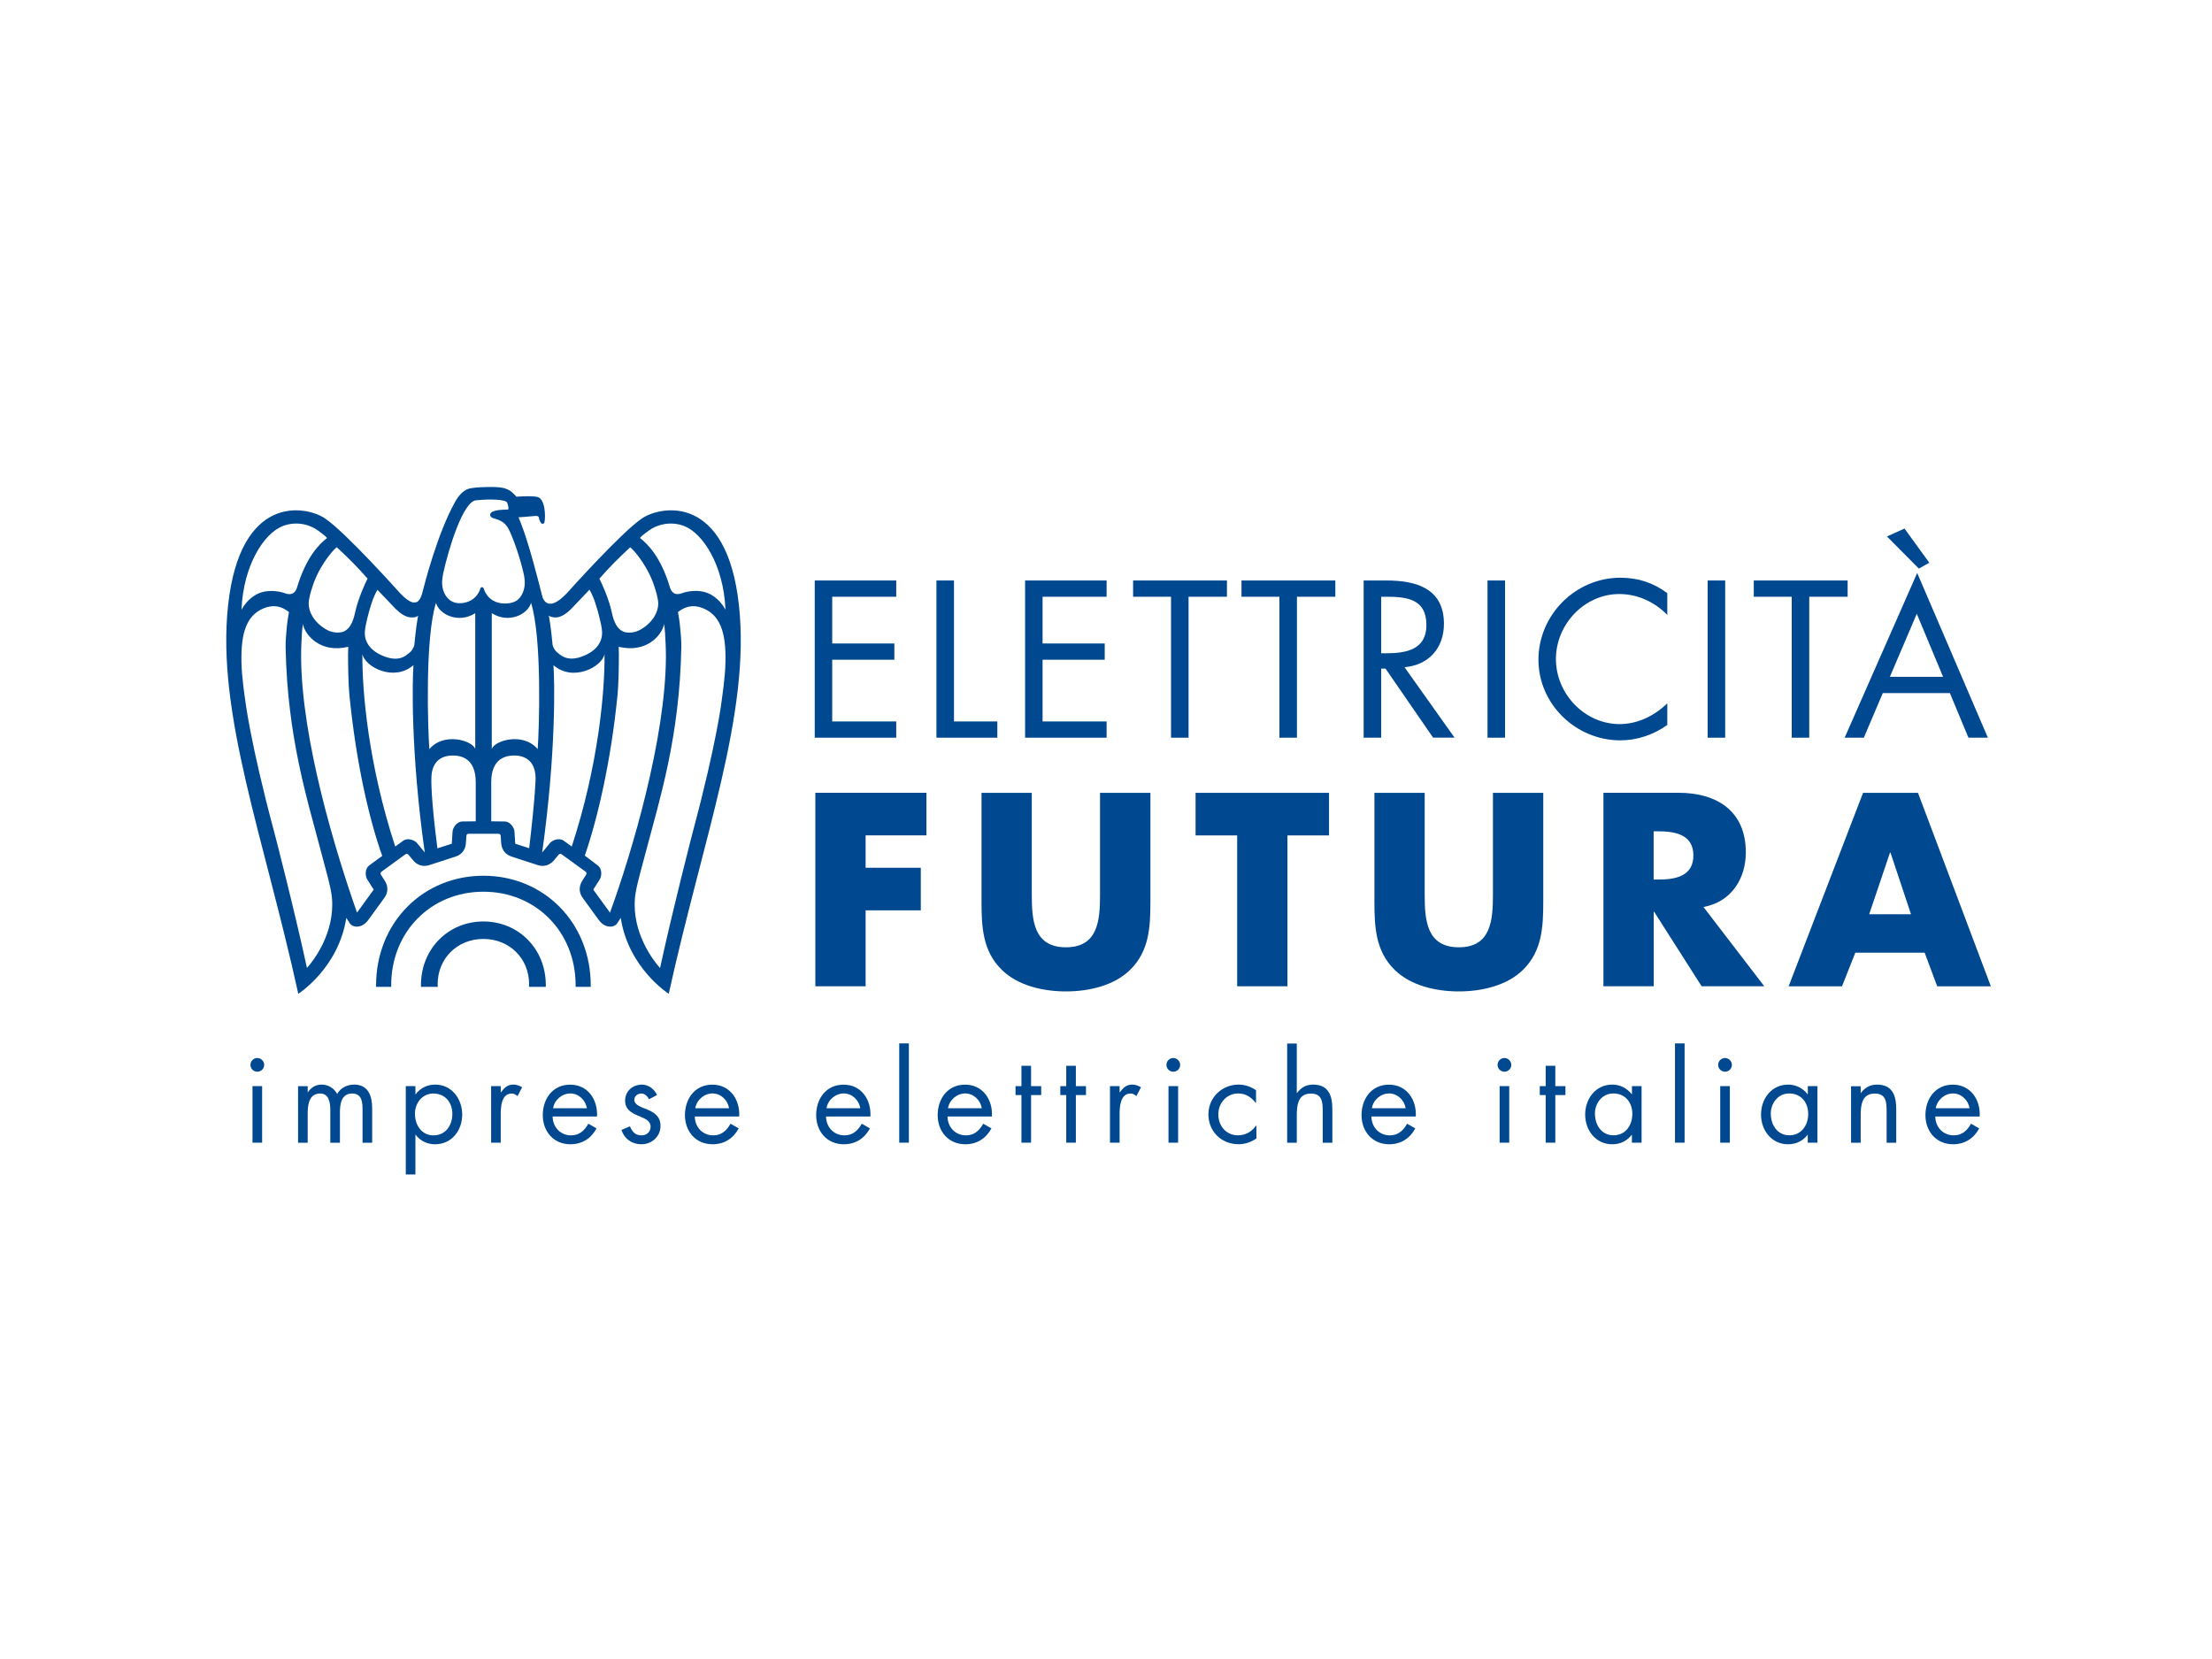 <?xml version="1.0" encoding="UTF-8"?>
<svg id="PLACE_LOGO" data-name="PLACE LOGO" xmlns="http://www.w3.org/2000/svg" viewBox="0 0 400 300">
  <defs>
    <style>
      .cls-1 {
        fill: #004990;
      }
    </style>
  </defs>
  <g>
    <path class="cls-1" d="m147.33,104.97h14.74v2.94h-11.58v8.45h11.24v2.94h-11.24v11.16h11.58v2.94h-14.74v-28.43Z"/>
    <path class="cls-1" d="m172.51,130.46h7.84v2.94h-11.01v-28.43h3.17v25.49Z"/>
    <path class="cls-1" d="m185.37,104.97h14.74v2.94h-11.58v8.45h11.24v2.94h-11.24v11.16h11.58v2.94h-14.74v-28.43Z"/>
    <path class="cls-1" d="m214.93,133.4h-3.17v-25.49h-6.86v-2.94h16.97v2.94h-6.94v25.49Z"/>
    <path class="cls-1" d="m234.53,133.4h-3.17v-25.49h-6.86v-2.94h16.97v2.94h-6.94v25.49Z"/>
    <path class="cls-1" d="m249.76,133.4h-3.17v-28.43h4.11c5.39,0,10.41,1.43,10.41,7.84,0,4.37-2.75,7.47-7.13,7.84l9.05,12.74h-3.88l-8.6-12.48h-.79v12.48Zm0-15.27h.98c3.58,0,7.2-.68,7.2-5.09,0-4.68-3.43-5.13-7.24-5.13h-.94v10.22Z"/>
    <path class="cls-1" d="m272.16,133.4h-3.17v-28.43h3.17v28.43Z"/>
    <path class="cls-1" d="m301.49,111.19c-2.26-2.34-5.39-3.77-8.67-3.77-6.33,0-11.46,5.5-11.46,11.76s5.17,11.76,11.54,11.76c3.2,0,6.33-1.51,8.6-3.77v3.92c-2.45,1.77-5.47,2.79-8.48,2.79-8.03,0-14.82-6.52-14.82-14.59s6.67-14.82,14.82-14.82c3.17,0,5.96.9,8.48,2.79v3.92Z"/>
    <path class="cls-1" d="m311.97,133.4h-3.17v-28.43h3.17v28.43Z"/>
    <path class="cls-1" d="m327.17,133.4h-3.17v-25.49h-6.86v-2.94h16.97v2.94h-6.94v25.49Z"/>
    <path class="cls-1" d="m340.47,125.33l-3.43,8.07h-3.47l13.12-29.79,12.78,29.79h-3.51l-3.36-8.07h-12.14Zm3.92-29.75l4.49,6.18-1.89,1.06-5.77-5.81,3.17-1.43Zm2.22,15.42l-4.86,11.39h9.62l-4.75-11.39Z"/>
    <path class="cls-1" d="m156.53,151.07v5.85h9.98v7.7h-9.98v13.73h-9.09v-34.99h20.09v7.7h-11Z"/>
    <path class="cls-1" d="m208.03,143.37v19.67c0,4.5-.19,8.95-3.67,12.34-2.92,2.88-7.52,3.9-11.6,3.9s-8.68-1.02-11.6-3.9c-3.48-3.39-3.67-7.84-3.67-12.34v-19.67h9.09v18.42c0,4.55.32,9.51,6.17,9.51s6.17-4.96,6.17-9.51v-18.42h9.09Z"/>
    <path class="cls-1" d="m232.81,178.35h-9.09v-27.28h-7.52v-7.7h24.13v7.7h-7.52v27.28Z"/>
    <path class="cls-1" d="m279.07,143.37v19.67c0,4.5-.19,8.95-3.67,12.34-2.92,2.88-7.52,3.9-11.6,3.9s-8.68-1.02-11.6-3.9c-3.48-3.39-3.66-7.84-3.66-12.34v-19.67h9.09v18.42c0,4.55.32,9.51,6.17,9.51s6.17-4.96,6.17-9.51v-18.42h9.09Z"/>
    <path class="cls-1" d="m319.03,178.35h-11.32l-8.58-13.46h-.09v13.46h-9.09v-34.99h13.59c6.91,0,12.16,3.29,12.16,10.77,0,4.82-2.69,9-7.66,9.88l11,14.34Zm-20-19.3h.88c2.97,0,6.31-.56,6.31-4.36s-3.34-4.36-6.31-4.36h-.88v8.72Z"/>
    <path class="cls-1" d="m335.5,172.28l-2.41,6.08h-9.65l13.46-34.99h9.93l13.18,34.99h-9.7l-2.27-6.08h-12.53Zm6.36-18.1h-.09l-3.76,11.14h7.56l-3.71-11.14Z"/>
  </g>
  <g>
    <path class="cls-1" d="m116.1,93.74c-3.78,2.54-13.59,13.53-13.59,13.53-1.96,2.07-2.93,1.89-2.93,1.89-1.21.11-1.52-1.34-1.52-1.34-.14-.57-.28-1.12-.43-1.65v-.05c-1.6-6.19-2.71-9.82-3.86-12.58,0,0,1.81-.11,2.79-.22.98-.1.84.17.96.62,0,0,.25.78.56.78.34,0,.38-.31.38-.31.2-.85.21-4.37-1.43-4.58-1.64-.22-3.62,0-3.62,0-.63-.63-1.06-1.16-1.91-1.44-1.04-.47-3.93-.3-3.93-.3,0,0-1.15-.01-2.4.19-1.16.19-2.08,1.05-2.9,2.52-3.18,5.71-5.48,14.75-5.89,16.35,0,0-.41,1.86-1.33,1.77,0,0-.75.41-2.71-1.66,0,0-9.81-10.99-13.59-13.53-3.45-2.31-15.33-4.5-17.51,15.78-2.11,19.56,6.5,41.93,12.7,70.2,0,0,7.28-4.63,8.68-13.73l.65,1c.53.78,2.17.97,3.34-.64l2.87-3.95c1.17-1.61.2-2.98.01-3.26l-.62-.98c-.1-.16-.06-.4.1-.51l4.36-3.17c.16-.11.39-.09.52.07l.74.89c.21.26,1.21,1.61,3.1.99l4.65-1.51c1.89-.61,1.91-2.29,1.92-2.63l.08-1.15c.01-.2.18-.36.38-.36h5.44c.2,0,.37.16.38.36l.08,1.15c.02.33.04,2.01,1.93,2.63l4.64,1.51c1.88.61,2.89-.73,3.1-.99l.74-.89c.12-.15.36-.18.52-.07l4.36,3.17c.16.11.2.35.09.51l-.62.98c-.18.28-1.15,1.65.01,3.26l2.87,3.95c1.17,1.61,2.81,1.41,3.34.64l.65-1c1.39,9.1,8.68,13.73,8.68,13.73,6.21-28.27,14.81-50.64,12.7-70.2-2.18-20.28-14.06-18.09-17.52-15.78Zm-44.46,16.45c1.59,1.55,2.61,1.48,3.04,1.46.29-.02.66-.08.92-.32-.38,2.04-.67,5.24-.67,5.26,0,.15-.27.95-.84,1.4-.54.43-1.68,1.69-4.25.83-3.15-1.05-3.93-3.03-3.87-4.48.03-.75.3-1.91.44-2.49.41-1.72,1.07-3.97,1.85-5.19.31.34,3.38,3.55,3.38,3.55Zm-10.74-11.23c2.27,2.08,3.85,3.71,5.57,5.67-.46.85-1.72,3.71-2.21,5.92-.19.86-.63,3.18-2.28,3.71-.81.26-2.03.14-3.04-.46-2.31-1.38-3.12-3.26-3.12-4.64,0-1.02.51-2.55.54-2.62,1.05-3.72,3.62-6.89,4.54-7.59Zm-9.86-3.8c2.65-1.06,5.22-.2,6.51.81.47.37,1.25.88,1.59,1.32-1.43,1.11-3.73,3.41-5.39,8.81-.14.53-.58,1.86-2.38,1.12,0,0-3.11-1.11-5.52.59-1.03.72-1.59,1.44-2.18,2.44.34-8.17,4.13-13.78,7.37-15.08Zm4.47,79.89c-2.32-10.72-5.86-24.39-5.9-24.5-4.43-16.49-5.28-24.07-5.29-24.12,0-.07-.61-3.76-.66-6.81-.09-5.05.82-8.75,4.73-9.86.64-.13,2.07-.51,3.86.92,0,0-.29,1.65-.38,2.65-.12,1.41-.24,2.44-.22,3.77.31,16.16,3.95,27.57,6.33,36.64,1,3.83,1.88,6.73,2.05,8.66.54,6.34-3.37,11.37-4.54,12.65Zm11.27-18.56c-.88.64-.71,2-.39,2.51l1.19,1.87-3.02,4.16c-4.01-11.4-10.04-31.4-10.11-46.29,0-.74.01-1.47.04-2.19.08-1.78.12-2.63.28-3.7.39,2,3.16,5.32,8.21,4.11-.02.46-.04.88-.04,1.43,0,1.72.04,5.28.24,7.27,1.26,12.68,3.66,22.71,5.94,29.12l-2.35,1.71Zm8.63-4.04c-.38-.46-1.63-1.05-2.51-.41l-1.43,1.04c-4.82-14.7-6-27.97-5.94-34.81.49,2.38,5.75,5.06,9.24,2-.21,2.65-.53,15.66,2.04,33.88-.36-.44-1.41-1.71-1.41-1.71Zm2.23-16.97c-.27-3.68-.82-20.06,1.2-26.46.57,2.06,4.02,3.83,7.1,1.86v24.55c-.55-1.54-5.7-3.07-8.3.04Zm8.4,13.04l-2.41.03c-1.08,0-1.75,1.2-1.79,1.8,0,0-.1,1.65-.14,2.22l-2.6.84c-1.26-9.73-1.09-12.62-1.09-12.62,0-3.21,1.93-4.19,3.92-4.17,1.46.01,4.1.52,4.1,4.82v7.08Zm1.41-42.1c-.03-.14-.15-.24-.29-.24s-.27.1-.3.24c-.02.09-.53,2.11-2.92,2.58-1.11.22-2.03.01-2.74-.6-1.01-.88-1.3-2.27-1.25-3.26.02-.35.07-.9.22-1.58.87-3.95,3.54-13.1,6.02-13.1h.03c2.45-.25,5.23-.14,5.48.41.19.45.32,1.07.2,1.24,0,.02-.03.04-.13.04-.25,0-2.47-.02-2.99.59-.11.13-.16.29-.13.44.06.38.45.5.9.63.68.21,1.7.52,2.38,1.78.89,1.66,2.14,5.4,2.72,7.95,0,0,.19.71.24,1.58.06.99-.24,2.46-1.25,3.33-.71.62-2.15.82-3.25.6-2.39-.47-2.9-2.57-2.92-2.66Zm8.25,46.97l-2.53-.82s-.14-2.21-.14-2.22c-.04-.6-.7-1.8-1.79-1.8l-2.41-.03v-7.08c0-4.3,2.64-4.81,4.1-4.82,1.99-.02,3.92.96,3.92,4.17,0,0,0,2.81-1.16,12.6Zm1.53-17.92c-2.6-3.11-7.75-1.59-8.3-.04v-24.55c3.08,1.96,6.53.2,7.1-1.86,2.01,6.39,1.47,22.78,1.2,26.46Zm20.07-39.5c1.3-1.01,3.87-1.87,6.51-.81,3.24,1.31,7.03,6.91,7.38,15.08-.59-1-1.16-1.72-2.18-2.44-2.42-1.7-5.52-.59-5.52-.59-1.8.74-2.24-.6-2.38-1.12-1.65-5.4-3.96-7.7-5.39-8.81.33-.44,1.11-.95,1.59-1.32Zm-3.35,2.99c.92.7,3.49,3.87,4.54,7.59.02.07.54,1.6.54,2.62,0,1.38-.82,3.25-3.12,4.64-1.01.6-2.23.72-3.04.46-1.65-.53-2.09-2.84-2.28-3.71-.48-2.21-1.75-5.07-2.2-5.92,1.73-1.96,3.3-3.6,5.57-5.67Zm-13.78,12.69c.42.02,1.45.1,3.04-1.46,0,0,3.07-3.21,3.38-3.55.78,1.22,1.44,3.47,1.85,5.19.14.58.42,1.74.44,2.49.05,1.45-.73,3.43-3.87,4.48-2.57.86-3.71-.4-4.25-.83-.57-.45-.84-1.25-.84-1.4,0-.02-.29-3.22-.67-5.26.26.24.63.3.92.32Zm1.79,40.39c-.88-.64-2.12-.06-2.51.41,0,0-1.05,1.27-1.41,1.71,2.56-18.22,2.25-31.23,2.04-33.88,3.49,3.06,8.75.39,9.24-2,.06,6.84-1.12,20.11-5.93,34.8l-1.44-1.04Zm8.34,12.99l-3.02-4.16,1.19-1.87c.32-.51.49-1.87-.39-2.51l-2.33-1.77c2.23-6.46,4.7-16.75,5.92-29.06.2-1.99.24-5.55.24-7.27,0-.55-.01-.96-.03-1.43,5.05,1.21,7.82-2.12,8.21-4.11.16,1.07.2,1.92.28,3.7.03.72.05,1.45.05,2.19-.07,14.89-6.15,35.4-10.11,46.29Zm20.24-38.6c0,.05-.86,7.63-5.29,24.12-.03.12-3.57,13.78-5.89,24.5-1.17-1.28-5.09-6.32-4.54-12.65.17-1.93,1.04-4.83,2.05-8.66,2.38-9.08,6.03-20.48,6.33-36.64.03-1.33-.09-2.36-.22-3.77-.08-1-.38-2.65-.38-2.65,1.8-1.42,3.22-1.05,3.86-.92,3.91,1.11,4.82,4.81,4.73,9.86-.05,3.05-.66,6.75-.66,6.81Z"/>
    <path class="cls-1" d="m87.42,158.36c-5.31,0-10.22,2.01-13.81,5.66-3.61,3.67-5.6,8.69-5.6,14.13,0,.1,0,.2,0,.3h2.73c0-.1,0-.2,0-.3,0-9.63,7.17-16.9,16.67-16.9s16.68,7.26,16.68,16.9c0,.1,0,.2,0,.3h2.73c0-.1,0-.2,0-.3,0-5.44-1.99-10.46-5.6-14.13-3.59-3.65-8.5-5.66-13.81-5.66Z"/>
    <path class="cls-1" d="m87.42,166.63c-3.09,0-5.94,1.17-8.04,3.3-2.1,2.13-3.26,5.06-3.26,8.22,0,.1.01.2.01.3h3.03c0-.16-.02-.31-.02-.47,0-4.67,3.56-8.19,8.27-8.19s8.27,3.52,8.27,8.19c0,.16-.02.31-.02.47h3.03c0-.1.01-.2.01-.3,0-3.17-1.15-6.09-3.26-8.22-2.09-2.13-4.95-3.3-8.04-3.3Z"/>
  </g>
  <g>
    <path class="cls-1" d="m47.77,192.56c0,.7-.57,1.24-1.24,1.24s-1.24-.54-1.24-1.24.57-1.24,1.24-1.24,1.24.57,1.24,1.24Zm-.37,14.07h-1.74v-10.22h1.74v10.22Z"/>
    <path class="cls-1" d="m55.64,197.52h.04c.54-.85,1.41-1.39,2.46-1.39,1.2,0,2.28.63,2.83,1.7.61-1.13,1.83-1.7,3.07-1.7,2.61,0,3.26,2.13,3.26,4.29v6.22h-1.74v-5.94c0-1.33-.09-2.96-1.87-2.96-2,0-2.22,1.94-2.22,3.48v5.42h-1.74v-5.81c0-1.26-.15-3.09-1.83-3.09-2.04,0-2.26,2.07-2.26,3.61v5.29h-1.74v-10.22h1.74v1.11Z"/>
    <path class="cls-1" d="m75.13,197.87h.04c.85-1.13,2.11-1.74,3.52-1.74,3,0,4.89,2.59,4.89,5.42s-1.85,5.37-4.92,5.37c-1.39,0-2.68-.61-3.5-1.72h-.04v7.18h-1.74v-15.97h1.74v1.46Zm-.09,3.55c0,2,1.17,3.89,3.35,3.89s3.41-1.81,3.41-3.87-1.28-3.7-3.44-3.7c-2.02,0-3.33,1.76-3.33,3.68Z"/>
    <path class="cls-1" d="m90.55,197.52h.04c.61-.8,1.13-1.39,2.26-1.39.59,0,1.07.2,1.57.48l-.83,1.59c-.35-.24-.59-.46-1.04-.46-1.91,0-2,2.46-2,3.78v5.11h-1.74v-10.22h1.74v1.11Z"/>
    <path class="cls-1" d="m99.93,201.89c.02,1.89,1.37,3.42,3.35,3.42,1.48,0,2.44-.89,3.11-2.11l1.48.85c-.98,1.83-2.63,2.87-4.72,2.87-3.05,0-5-2.33-5-5.26s1.76-5.52,4.96-5.52,5.02,2.72,4.85,5.76h-8.03Zm6.2-1.48c-.24-1.48-1.48-2.68-3-2.68s-2.89,1.2-3.11,2.68h6.11Z"/>
    <path class="cls-1" d="m117.35,198.78c-.24-.54-.76-1.04-1.39-1.04s-1.26.48-1.26,1.13c0,.94,1.17,1.28,2.37,1.78,1.2.5,2.37,1.22,2.37,2.94,0,1.94-1.57,3.33-3.46,3.33-1.72,0-3.07-.98-3.61-2.59l1.54-.65c.43.96.94,1.63,2.09,1.63.94,0,1.65-.63,1.65-1.57,0-2.28-4.61-1.5-4.61-4.72,0-1.72,1.39-2.89,3.05-2.89,1.17,0,2.26.83,2.72,1.89l-1.46.76Z"/>
    <path class="cls-1" d="m125.64,201.89c.02,1.89,1.37,3.42,3.35,3.42,1.48,0,2.44-.89,3.11-2.11l1.48.85c-.98,1.83-2.63,2.87-4.72,2.87-3.05,0-5-2.33-5-5.26s1.76-5.52,4.96-5.52,5.02,2.72,4.85,5.76h-8.03Zm6.2-1.48c-.24-1.48-1.48-2.68-3-2.68s-2.89,1.2-3.11,2.68h6.11Z"/>
    <path class="cls-1" d="m149.37,201.89c.02,1.89,1.37,3.42,3.35,3.42,1.48,0,2.44-.89,3.11-2.11l1.48.85c-.98,1.83-2.63,2.87-4.72,2.87-3.05,0-5-2.33-5-5.26s1.76-5.52,4.96-5.52,5.02,2.72,4.85,5.76h-8.03Zm6.2-1.48c-.24-1.48-1.48-2.68-3-2.68s-2.89,1.2-3.11,2.68h6.11Z"/>
    <path class="cls-1" d="m164.35,206.63h-1.74v-17.95h1.74v17.95Z"/>
    <path class="cls-1" d="m171.34,201.89c.02,1.89,1.37,3.42,3.35,3.42,1.48,0,2.44-.89,3.11-2.11l1.48.85c-.98,1.83-2.63,2.87-4.72,2.87-3.05,0-5-2.33-5-5.26s1.76-5.52,4.96-5.52,5.03,2.72,4.85,5.76h-8.03Zm6.2-1.48c-.24-1.48-1.48-2.68-3-2.68s-2.89,1.2-3.11,2.68h6.11Z"/>
    <path class="cls-1" d="m186.45,206.63h-1.74v-8.61h-1.07v-1.61h1.07v-3.68h1.74v3.68h1.83v1.61h-1.83v8.61Z"/>
    <path class="cls-1" d="m194.55,206.63h-1.74v-8.61h-1.07v-1.61h1.07v-3.68h1.74v3.68h1.83v1.61h-1.83v8.61Z"/>
    <path class="cls-1" d="m202.46,197.52h.04c.61-.8,1.13-1.39,2.26-1.39.59,0,1.06.2,1.57.48l-.83,1.59c-.35-.24-.59-.46-1.04-.46-1.91,0-2,2.46-2,3.78v5.11h-1.74v-10.22h1.74v1.11Z"/>
    <path class="cls-1" d="m213.41,192.56c0,.7-.57,1.24-1.24,1.24s-1.24-.54-1.24-1.24.57-1.24,1.24-1.24,1.24.57,1.24,1.24Zm-.37,14.07h-1.74v-10.22h1.74v10.22Z"/>
    <path class="cls-1" d="m227.13,199.45h-.04c-.8-1.02-1.81-1.72-3.17-1.72-2.11,0-3.61,1.74-3.61,3.78s1.39,3.79,3.52,3.79c1.46,0,2.48-.65,3.33-1.76h.04v2.33c-1,.67-2.02,1.04-3.24,1.04-3.09,0-5.44-2.31-5.44-5.39s2.46-5.39,5.46-5.39c1.11,0,2.24.37,3.15,1.02v2.31Z"/>
    <path class="cls-1" d="m234.5,188.69v8.92l.04.04c.72-.98,1.65-1.52,2.91-1.52,2.83,0,3.48,2.04,3.48,4.44v6.07h-1.74v-5.76c0-1.65-.13-3.13-2.15-3.13-2.39,0-2.54,2.22-2.54,4.05v4.85h-1.74v-17.95h1.74Z"/>
    <path class="cls-1" d="m247.99,201.89c.02,1.89,1.37,3.42,3.35,3.42,1.48,0,2.44-.89,3.11-2.11l1.48.85c-.98,1.83-2.63,2.87-4.72,2.87-3.04,0-5-2.33-5-5.26s1.76-5.52,4.96-5.52,5.02,2.72,4.85,5.76h-8.03Zm6.2-1.48c-.24-1.48-1.48-2.68-3-2.68s-2.89,1.2-3.11,2.68h6.11Z"/>
    <path class="cls-1" d="m273.29,192.56c0,.7-.57,1.24-1.24,1.24s-1.24-.54-1.24-1.24.57-1.24,1.24-1.24,1.24.57,1.24,1.24Zm-.37,14.07h-1.74v-10.22h1.74v10.22Z"/>
    <path class="cls-1" d="m281.25,206.63h-1.74v-8.61h-1.07v-1.61h1.07v-3.68h1.74v3.68h1.83v1.61h-1.83v8.61Z"/>
    <path class="cls-1" d="m296.84,206.63h-1.74v-1.41h-.04c-.89,1.13-2.09,1.7-3.52,1.7-3,0-4.89-2.54-4.89-5.37s1.85-5.42,4.92-5.42c1.39,0,2.65.65,3.5,1.74h.04v-1.46h1.74v10.22Zm-8.42-5.22c0,2,1.18,3.89,3.35,3.89s3.41-1.81,3.41-3.87-1.28-3.7-3.44-3.7c-2.02,0-3.33,1.76-3.33,3.68Z"/>
    <path class="cls-1" d="m304.63,206.63h-1.74v-17.95h1.74v17.95Z"/>
    <path class="cls-1" d="m313.18,192.56c0,.7-.57,1.24-1.24,1.24s-1.24-.54-1.24-1.24.57-1.24,1.24-1.24,1.24.57,1.24,1.24Zm-.37,14.07h-1.74v-10.22h1.74v10.22Z"/>
    <path class="cls-1" d="m328.64,206.63h-1.74v-1.41h-.04c-.89,1.13-2.09,1.7-3.52,1.7-3,0-4.89-2.54-4.89-5.37s1.85-5.42,4.92-5.42c1.39,0,2.65.65,3.5,1.74h.04v-1.46h1.74v10.22Zm-8.42-5.22c0,2,1.18,3.89,3.35,3.89s3.41-1.81,3.41-3.87-1.28-3.7-3.44-3.7c-2.02,0-3.33,1.76-3.33,3.68Z"/>
    <path class="cls-1" d="m336.47,197.65h.04c.72-.98,1.65-1.52,2.91-1.52,2.83,0,3.48,2.04,3.48,4.44v6.07h-1.74v-5.76c0-1.65-.13-3.13-2.15-3.13-2.39,0-2.54,2.22-2.54,4.05v4.85h-1.74v-10.22h1.74v1.24Z"/>
    <path class="cls-1" d="m349.96,201.89c.02,1.89,1.37,3.42,3.35,3.42,1.48,0,2.44-.89,3.11-2.11l1.48.85c-.98,1.83-2.63,2.87-4.72,2.87-3.04,0-5-2.33-5-5.26s1.76-5.52,4.96-5.52,5.02,2.72,4.85,5.76h-8.03Zm6.2-1.48c-.24-1.48-1.48-2.68-3-2.68s-2.89,1.2-3.11,2.68h6.11Z"/>
  </g>
</svg>